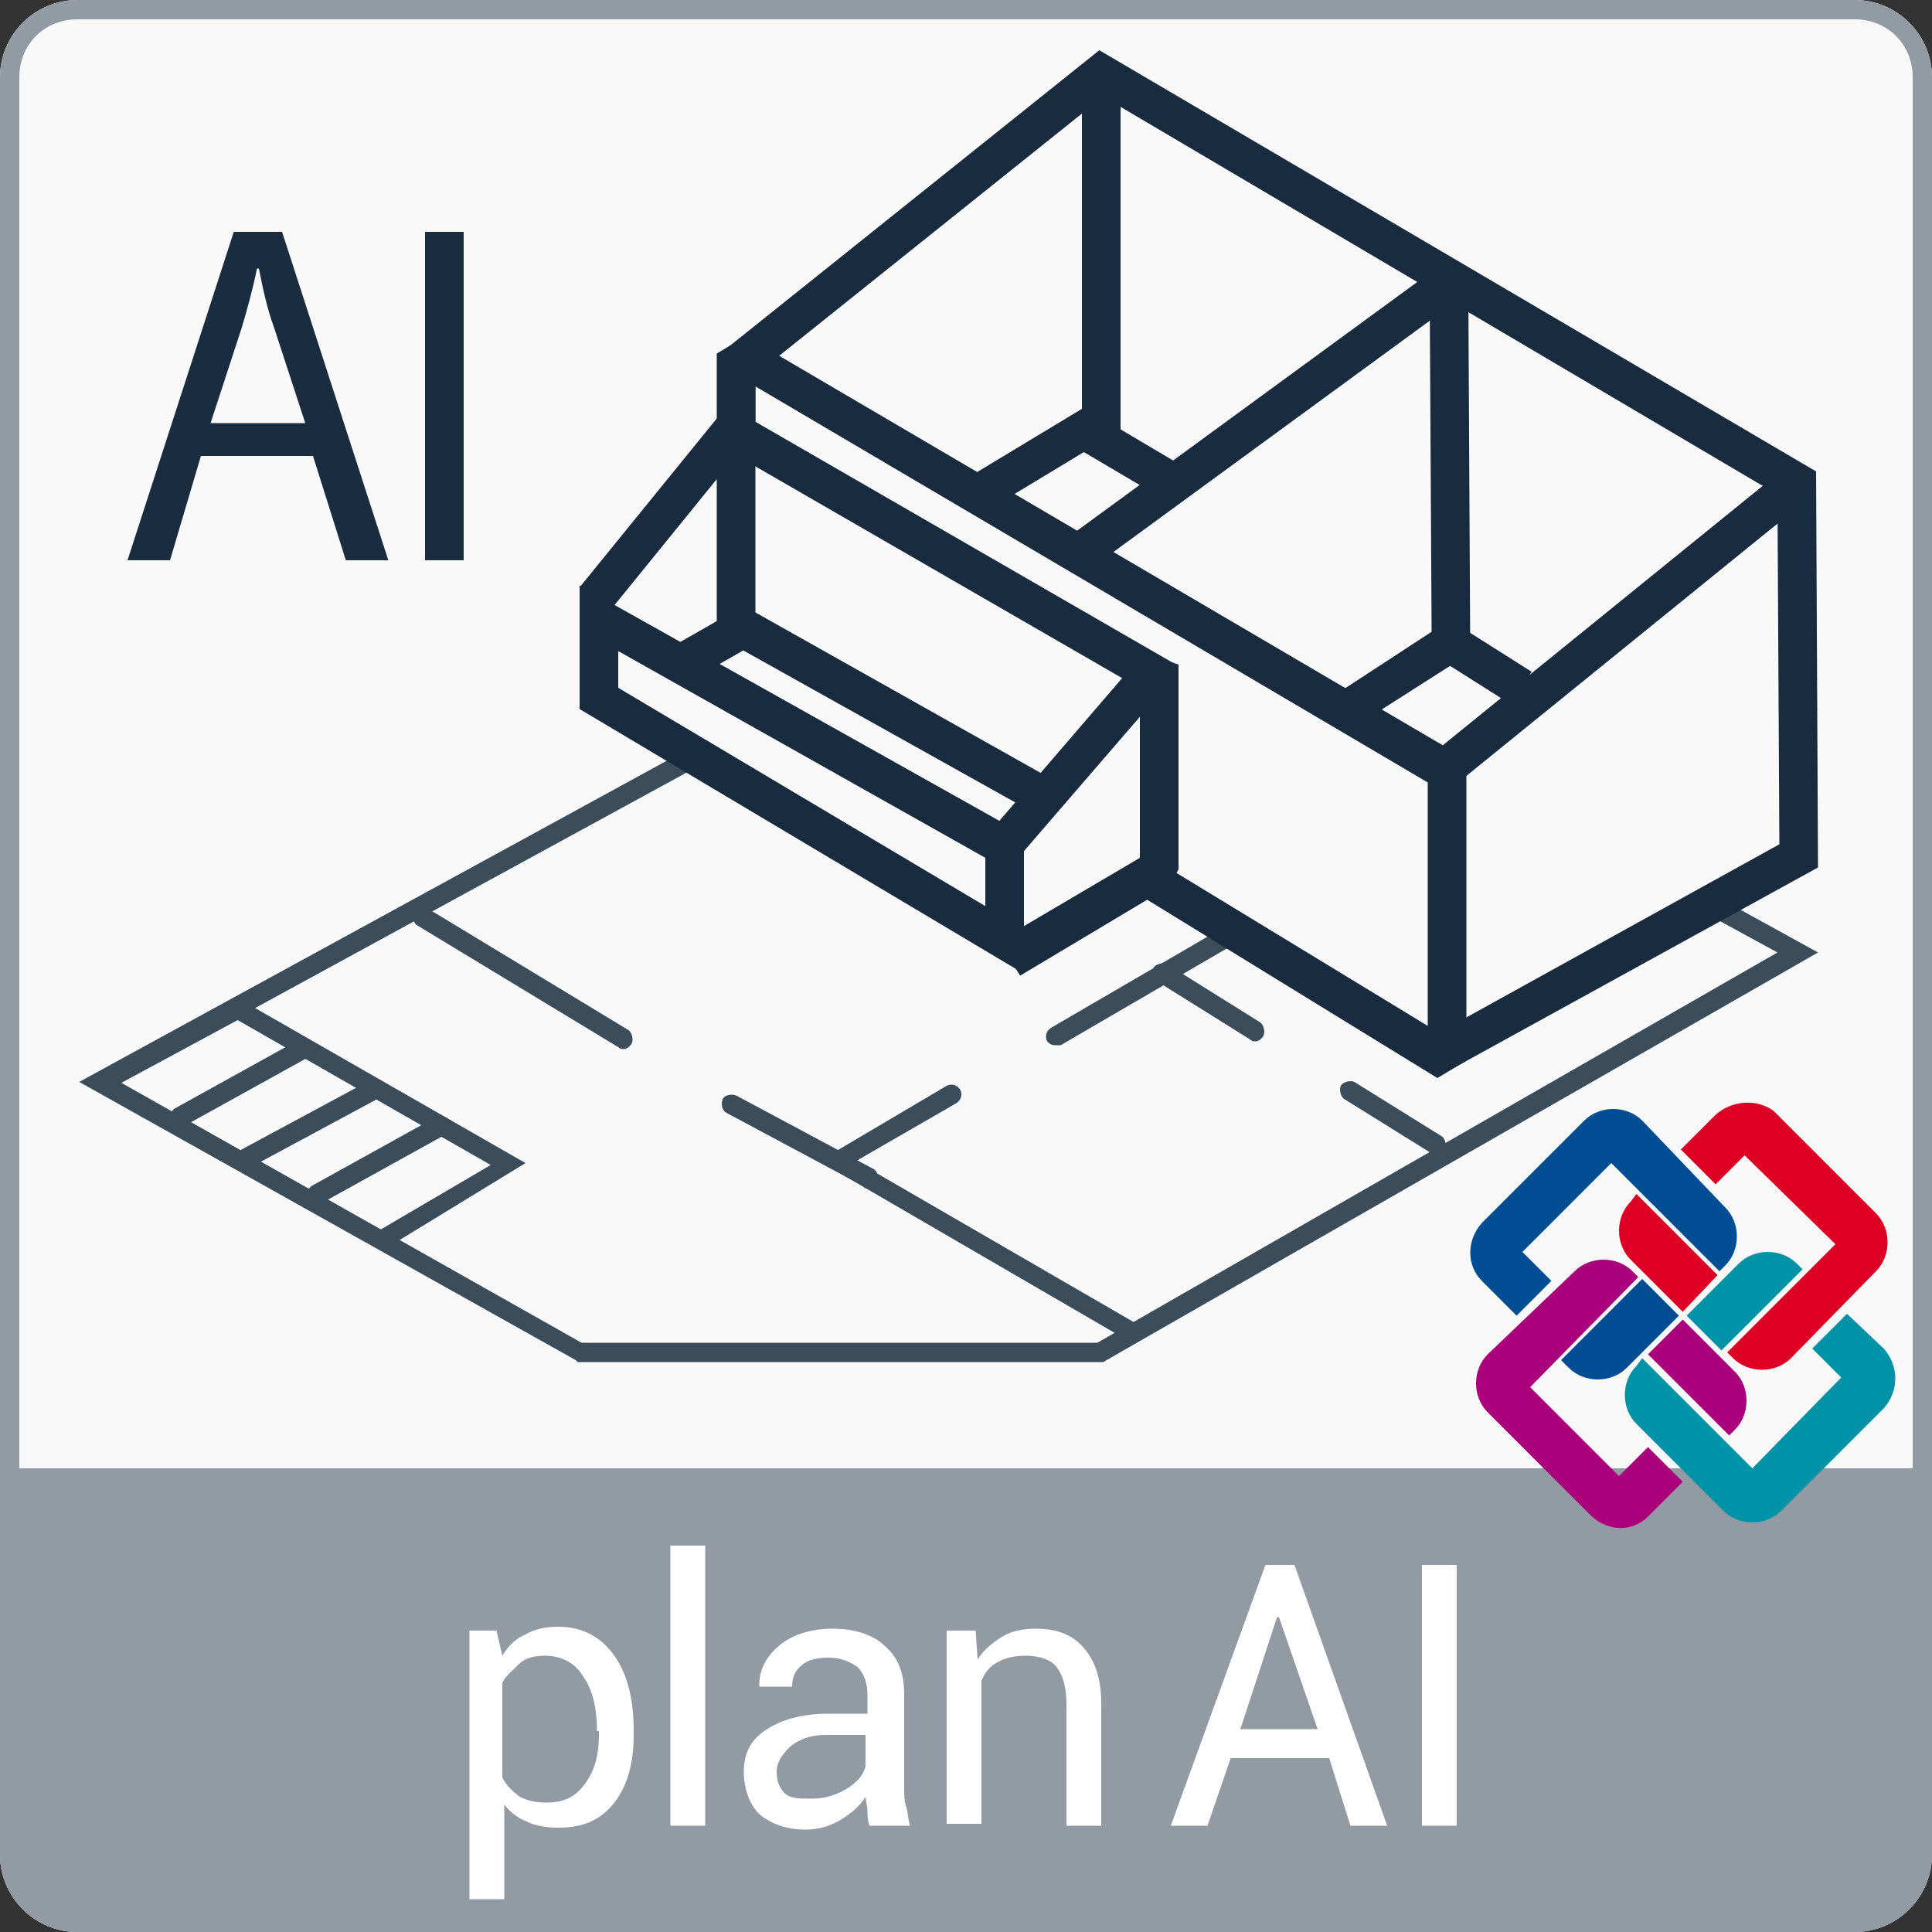 <?xml version="1.0" encoding="utf-8"?>
<!-- Generator: Adobe Illustrator 25.4.1, SVG Export Plug-In . SVG Version: 6.00 Build 0)  -->
<svg version="1.1" id="Layer_1" xmlns="http://www.w3.org/2000/svg" xmlns:xlink="http://www.w3.org/1999/xlink" x="0px" y="0px"
	 viewBox="0 0 100 100" style="enable-background:new 0 0 100 100;" xml:space="preserve">
<rect x="0" y="0" width="100" height="100" fill="#333333" stroke="none"/>
<style type="text/css">
	.st0{fill:#F9F9F9;}
	.st1{fill:#929BA4;}
	.st2{enable-background:new    ;}
	.st3{fill:#FFFFFF;}
	.st4{fill:#3B4D5B;}
	.st5{fill:#004D94;}
	.st6{fill:none;}
	.st7{fill:#AA007C;}
	.st8{fill:#0092A7;}
	.st9{fill:#DD0024;}
	.st10{fill:#192C40;}
	.st11{fill:#192C3F;}
</style>
<g id="Livello_2">
	<g id="base">
		<g>
			<path class="st0" d="M4,0h92c2.2,0,4,1.8,4,4v92c0,2.2-1.8,4-4,4H4c-2.2,0-4-1.8-4-4V4C0,1.8,1.8,0,4,0z"/>
		</g>
		<g>
			<path class="st1" d="M0,76v20c0,2.2,1.8,4,4,4h92c2.2,0,4-1.8,4-4V76H0z"/>
		</g>
		<g>
			<path class="st1" d="M96,1c1.7,0,3,1.3,3,3v92c0,1.7-1.3,3-3,3H4c-1.7,0-3-1.3-3-3V4c0-1.7,1.3-3,3-3H96 M96,0H4C1.8,0,0,1.8,0,4
				v92c0,2.2,1.8,4,4,4h92c2.2,0,4-1.8,4-4V4C100,1.8,98.2,0,96,0z"/>
		</g>
		<g class="st2">
			<path class="st3" d="M32.8,89.8c0,1.4-0.3,2.6-1,3.5c-0.7,0.9-1.6,1.3-2.9,1.3c-0.6,0-1.2-0.1-1.6-0.3c-0.5-0.2-0.9-0.5-1.2-0.9
				v4.9h-1.8V84.4h1.4l0.3,1.3c0.3-0.5,0.7-0.9,1.2-1.1c0.5-0.3,1.1-0.4,1.7-0.4c1.2,0,2.2,0.5,2.9,1.5c0.7,1,1,2.3,1,3.9V89.8z
				 M30.9,89.6c0-1.1-0.2-2.1-0.7-2.8c-0.4-0.7-1.1-1.1-2-1.1c-0.5,0-1,0.1-1.3,0.4s-0.7,0.6-0.9,1v4.9c0.2,0.4,0.5,0.7,0.9,1
				c0.4,0.2,0.8,0.3,1.4,0.3c0.9,0,1.5-0.3,2-1s0.7-1.5,0.7-2.5V89.6z"/>
			<path class="st3" d="M36.5,94.5h-1.8V80h1.8V94.5z"/>
			<path class="st3" d="M45,94.5c-0.1-0.3-0.1-0.6-0.1-0.8c0-0.2-0.1-0.5-0.1-0.7c-0.3,0.5-0.8,0.9-1.3,1.2
				c-0.5,0.3-1.1,0.5-1.8,0.5c-1,0-1.8-0.3-2.4-0.8c-0.5-0.5-0.8-1.3-0.8-2.2c0-1,0.4-1.7,1.2-2.2c0.8-0.5,1.8-0.8,3.2-0.8h2v-1
				c0-0.6-0.2-1.1-0.5-1.4c-0.4-0.3-0.9-0.5-1.5-0.5c-0.6,0-1.1,0.1-1.4,0.4c-0.4,0.3-0.5,0.7-0.5,1.1l-1.7,0l0-0.1
				c0-0.7,0.3-1.4,1-2c0.7-0.6,1.7-0.9,2.8-0.9c1.1,0,2.1,0.3,2.7,0.9c0.7,0.6,1,1.4,1,2.5v4.8c0,0.4,0,0.7,0.1,1s0.1,0.7,0.2,1H45z
				 M42,93.1c0.7,0,1.3-0.2,1.8-0.5c0.5-0.3,0.9-0.7,1-1.2v-1.6h-2.1c-0.7,0-1.3,0.2-1.8,0.6c-0.4,0.4-0.7,0.8-0.7,1.3
				c0,0.4,0.1,0.8,0.4,1.1S41.4,93.1,42,93.1z"/>
		</g>
		<g class="st2">
			<path class="st3" d="M50.5,84.4l0.1,1.5c0.3-0.5,0.8-0.9,1.3-1.2c0.5-0.3,1.1-0.4,1.7-0.4c1.1,0,1.9,0.3,2.5,1s0.9,1.6,0.9,2.9
				v6.3h-1.8v-6.3c0-0.9-0.2-1.5-0.5-1.9c-0.3-0.4-0.9-0.6-1.6-0.6c-0.6,0-1,0.1-1.4,0.3c-0.4,0.2-0.7,0.5-0.9,1v7.4h-1.8v-10H50.5z
				"/>
		</g>
		<g class="st2">
			<path class="st3" d="M68.8,91h-5.1l-1.2,3.5h-1.9L65.5,81H67l4.8,13.5h-1.9L68.8,91z M64.2,89.5h4l-2-5.8h-0.1L64.2,89.5z"/>
			<path class="st3" d="M75.4,94.5h-1.8V81h1.8V94.5z"/>
		</g>
	</g>
</g>
<g id="Livello_1">
	<g>
		<path class="st4" d="M57.1,70.5H29.9l-0.1-0.1L4.1,56l31.1-17c0.2-0.1,0.5,0,0.7,0.2c0.1,0.2,0,0.5-0.2,0.7L6.2,56l23.9,13.5h26.7
			l35.2-20.2l-3.3-1.8c-0.2-0.1-0.3-0.4-0.2-0.7c0.1-0.2,0.4-0.3,0.7-0.2l4.9,2.7L57.1,70.5z"/>
	</g>
	<g>
		<path class="st4" d="M58.7,69.5c-0.1,0-0.2,0-0.3-0.1l-16-9.3l6.6-3.9c0.2-0.1,0.5-0.1,0.7,0.2c0.1,0.2,0.1,0.5-0.2,0.7l-5.2,3
			l14.5,8.4c0.2,0.1,0.3,0.4,0.2,0.7C59,69.4,58.9,69.5,58.7,69.5z"/>
	</g>
	<g>
		<path class="st4" d="M54.6,54.1c-0.2,0-0.3-0.1-0.4-0.2c-0.1-0.2-0.1-0.5,0.2-0.7l9.1-5.3c0.2-0.1,0.5-0.1,0.7,0.2
			c0.1,0.2,0.1,0.5-0.2,0.7l-9.1,5.3C54.8,54.1,54.7,54.1,54.6,54.1z"/>
	</g>
	<g>
		<path class="st4" d="M32.3,54.3c-0.1,0-0.2,0-0.3-0.1l-10.4-6.3c-0.2-0.1-0.3-0.5-0.2-0.7c0.1-0.2,0.5-0.3,0.7-0.2l10.4,6.3
			c0.2,0.1,0.3,0.5,0.2,0.7C32.6,54.2,32.4,54.3,32.3,54.3z"/>
	</g>
	<g>
		<path class="st4" d="M19.8,64.6c-0.2,0-0.3-0.1-0.4-0.2c-0.1-0.2-0.1-0.5,0.2-0.7l5.8-3.4l-13.1-7.5L6,56.2
			c-0.2,0.1-0.5,0-0.7-0.2c-0.1-0.2,0-0.5,0.2-0.7l6.7-3.7l15,8.6L20,64.6C20,64.6,19.9,64.6,19.8,64.6z"/>
	</g>
	<g>
		<path class="st4" d="M9.2,58.4c-0.2,0-0.3-0.1-0.4-0.3c-0.1-0.2,0-0.5,0.2-0.7l6.5-3.6c0.2-0.1,0.5,0,0.7,0.2
			c0.1,0.2,0,0.5-0.2,0.7l-6.5,3.6C9.4,58.4,9.3,58.4,9.2,58.4z"/>
	</g>
	<g>
		<path class="st4" d="M12.7,60.5c-0.2,0-0.3-0.1-0.4-0.3c-0.1-0.2,0-0.5,0.2-0.7l6.5-3.5c0.2-0.1,0.5,0,0.7,0.2
			c0.1,0.2,0,0.5-0.2,0.7l-6.5,3.5C12.8,60.5,12.8,60.5,12.7,60.5z"/>
	</g>
	<g>
		<path class="st4" d="M16.3,62.4c-0.2,0-0.3-0.1-0.4-0.3c-0.1-0.2,0-0.5,0.2-0.7l6.5-3.6c0.2-0.1,0.5,0,0.7,0.2s0,0.5-0.2,0.7
			l-6.5,3.6C16.5,62.4,16.4,62.4,16.3,62.4z"/>
	</g>
	<g>
		<path class="st4" d="M74.4,59.8c-0.1,0-0.2,0-0.3-0.1l-4.5-2.8c-0.2-0.1-0.3-0.5-0.2-0.7c0.1-0.2,0.5-0.3,0.7-0.2l4.5,2.8
			c0.2,0.1,0.3,0.5,0.2,0.7C74.7,59.7,74.6,59.8,74.4,59.8z"/>
	</g>
	<g>
		<path class="st4" d="M65,53.9c-0.1,0-0.2,0-0.3-0.1l-4.8-3c-0.2-0.1-0.3-0.5-0.2-0.7c0.1-0.2,0.5-0.3,0.7-0.2l4.8,3
			c0.2,0.1,0.3,0.5,0.2,0.7C65.3,53.8,65.1,53.9,65,53.9z"/>
	</g>
	<g>
		<path class="st4" d="M44.9,61.5c-0.1,0-0.2,0-0.2-0.1l-7.1-3.8c-0.2-0.1-0.3-0.4-0.2-0.7c0.1-0.2,0.4-0.3,0.7-0.2l7.1,3.8
			c0.2,0.1,0.3,0.4,0.2,0.7C45.2,61.4,45,61.5,44.9,61.5z"/>
	</g>
	<g>
		<path class="st5" d="M81.2,70.8c0.8,0.8,2.2,0.8,3,0l2.7-2.7L85,66.2l-4.2,4.2L81.2,70.8z"/>
	</g>
	<g>
		<path class="st6" d="M81.2,70.8c0.8,0.8,2.2,0.8,3,0l2.7-2.7L85,66.2l-4.2,4.2L81.2,70.8z"/>
	</g>
	<g>
		<path class="st5" d="M76.7,66.3l1.8,1.8l1.8-1.8l-1.5-1.5l4.6-4.6l5.6,5.6l0.3-0.3c0.8-0.8,0.8-2.2,0-3c0,0,0,0,0,0L85,58
			c-0.8-0.8-2.2-0.8-3,0c0,0,0,0,0,0l-5.3,5.3C75.9,64.2,75.9,65.5,76.7,66.3C76.7,66.3,76.7,66.3,76.7,66.3"/>
	</g>
	<g>
		<path class="st6" d="M76.7,66.3l1.8,1.8l1.8-1.8l-1.5-1.5l4.6-4.6l5.6,5.6l0.3-0.3c0.8-0.8,0.8-2.2,0-3c0,0,0,0,0,0L85,58
			c-0.8-0.8-2.2-0.8-3,0c0,0,0,0,0,0l-5.3,5.3C75.9,64.2,75.9,65.5,76.7,66.3C76.7,66.3,76.7,66.3,76.7,66.3z"/>
	</g>
	<g>
		<path class="st7" d="M89.8,74c0.8-0.8,0.8-2.2,0-3c0,0,0,0,0,0l-2.7-2.7l-1.8,1.8l4.2,4.2L89.8,74z"/>
	</g>
	<g>
		<path class="st6" d="M89.8,74c0.8-0.8,0.8-2.2,0-3c0,0,0,0,0,0l-2.7-2.7l-1.8,1.8l4.2,4.2L89.8,74z"/>
	</g>
	<g>
		<path class="st7" d="M85.3,78.5l1.8-1.8l-1.8-1.8l-1.5,1.5l-4.6-4.6l5.6-5.7l-0.3-0.3c-0.8-0.8-2.2-0.8-3,0c0,0,0,0,0,0L77,70.1
			c-0.8,0.8-0.8,2.2,0,3l5.3,5.3C83.2,79.3,84.5,79.3,85.3,78.5C85.3,78.5,85.3,78.5,85.3,78.5"/>
	</g>
	<g>
		<path class="st6" d="M85.3,78.5l1.8-1.8l-1.8-1.8l-1.5,1.5l-4.6-4.6l5.6-5.7l-0.3-0.3c-0.8-0.8-2.2-0.8-3,0c0,0,0,0,0,0L77,70.1
			c-0.8,0.8-0.8,2.2,0,3l5.3,5.3C83.2,79.3,84.5,79.3,85.3,78.5C85.3,78.5,85.3,78.5,85.3,78.5z"/>
	</g>
	<g>
		<path class="st8" d="M93,65.4c-0.8-0.8-2.2-0.8-3,0l-2.7,2.7l1.8,1.8l4.2-4.2L93,65.4z"/>
	</g>
	<g>
		<path class="st6" d="M93,65.4c-0.8-0.8-2.2-0.8-3,0l-2.7,2.7l1.8,1.8l4.2-4.2L93,65.4z"/>
	</g>
	<g>
		<path class="st8" d="M97.5,69.8L95.6,68l-1.8,1.8l1.5,1.5L90.7,76L85,70.3l-0.3,0.4c-0.8,0.8-0.8,2.2,0,3c0,0,0,0,0,0l4.5,4.5
			c0.8,0.8,2.2,0.8,3,0l5.3-5.3C98.3,72,98.3,70.7,97.5,69.8C97.4,69.8,97.4,69.8,97.5,69.8"/>
	</g>
	<g>
		<path class="st6" d="M97.5,69.8L95.6,68l-1.8,1.8l1.5,1.5L90.7,76L85,70.3l-0.3,0.4c-0.8,0.8-0.8,2.2,0,3c0,0,0,0,0,0l4.5,4.5
			c0.8,0.8,2.2,0.8,3,0l5.3-5.3C98.3,72,98.3,70.7,97.5,69.8C97.5,69.8,97.5,69.8,97.5,69.8z"/>
	</g>
	<g>
		<path class="st9" d="M84.4,62.2c-0.8,0.8-0.8,2.2,0,3l2.7,2.7l1.8-1.9l-4.2-4.2L84.4,62.2z"/>
	</g>
	<g>
		<path class="st6" d="M84.4,62.2c-0.8,0.8-0.8,2.2,0,3l2.7,2.7l1.8-1.9l-4.2-4.2L84.4,62.2z"/>
	</g>
	<g>
		<path class="st9" d="M88.8,57.7L87,59.5l1.8,1.8l1.5-1.5l4.7,4.6l-5.6,5.6l0.3,0.3c0.8,0.8,2.2,0.8,3,0c0,0,0,0,0,0l4.4-4.5
			c0.8-0.8,0.8-2.2,0-3c0,0,0,0,0,0l-5.3-5.3C91,56.9,89.7,56.9,88.8,57.7C88.8,57.7,88.8,57.7,88.8,57.7"/>
	</g>
	<g>
		<path class="st6" d="M88.8,57.7L87,59.5l1.8,1.8l1.5-1.5l4.7,4.6l-5.6,5.6l0.3,0.3c0.8,0.8,2.2,0.8,3,0c0,0,0,0,0,0l4.4-4.5
			c0.8-0.8,0.8-2.2,0-3c0,0,0,0,0,0l-5.3-5.3C91,56.9,89.7,56.9,88.8,57.7C88.8,57.7,88.8,57.7,88.8,57.7z"/>
	</g>
	<g>
		<path class="st10" d="M10.4,23.6L8.8,29H6.6l5.5-17h2.5l5.5,17h-2.2l-1.7-5.4H10.4z M15.8,21.9L14.2,17c-0.4-1.1-0.6-2.1-0.8-3.1
			h-0.1c-0.2,1-0.5,2.1-0.8,3.1l-1.6,4.9L15.8,21.9z"/>
	</g>
	<g>
		<path class="st10" d="M24,12v17h-2V12H24z"/>
	</g>
	<g>
		<rect x="75.9" y="32.2" transform="matrix(0.535 -0.845 0.845 0.535 6.671 81.013)" class="st11" width="2" height="4.4"/>
	</g>
	<g>
		<path class="st11" d="M32,33.7l19,10.7v2.5L32,35.6V33.7 M30,30.3v6.4l23,13.7v-7.2L30,30.3z"/>
	</g>
	<g>
		<polygon class="st11" points="52.8,50.5 51.7,48.7 59,44.4 59,37.1 52.7,44.4 51.2,43.1 59.2,33.8 61,34.4 61,45 60.5,45.9 		"/>
	</g>
	<g>
		<polygon class="st11" points="54.1,42.4 37.1,32.9 37.1,24.8 31.5,31.7 30,30.4 39.1,19.2 39.1,31.7 55.1,40.7 		"/>
	</g>
	<g>
		<polygon class="st11" points="74.4,55.8 59.1,46.4 60.1,44.7 73.9,53.1 73.9,40.5 39.1,20 39.1,23.3 37.1,23.3 37.1,18.3 
			38.6,17.4 75.4,39 75.9,39.9 75.9,54.9 		"/>
	</g>
	<g>
		<rect x="48.1" y="15.6" transform="matrix(0.5 -0.866 0.866 0.5 -0.316 56.923)" class="st11" width="2" height="26.2"/>
	</g>
	<g>
		<polygon class="st11" points="51.3,26.3 50.3,24.6 56.1,21.1 61,24 60,25.7 56.1,23.4 		"/>
	</g>
	<g>
		
			<rect x="35.5" y="32.3" transform="matrix(0.868 -0.496 0.496 0.868 -11.636 22.806)" class="st11" width="3.2" height="2"/>
	</g>
	<g>
		<rect x="56" y="3.8" class="st11" width="2" height="19.2"/>
	</g>
	<g>
		<polygon class="st11" points="70.3,37.5 69.2,35.9 74.1,32.7 74,15 76,15 76.1,33.8 		"/>
	</g>
	<g>
		
			<rect x="72.1" y="31.4" transform="matrix(0.777 -0.63 0.63 0.777 -1.683 60.052)" class="st11" width="23.5" height="2"/>
	</g>
	<g>
		<rect x="53.8" y="20.4" transform="matrix(0.807 -0.59 0.59 0.807 5.957355e-02 42.922)" class="st11" width="24" height="2"/>
	</g>
	<g>
		<polygon class="st11" points="75.2,55.3 74.2,53.6 92.1,43.7 92,25.6 57.1,5 38.6,19.8 37.4,18.2 56.9,2.6 94,24.4 94.1,44.9 		
			"/>
	</g>
</g>
</svg>